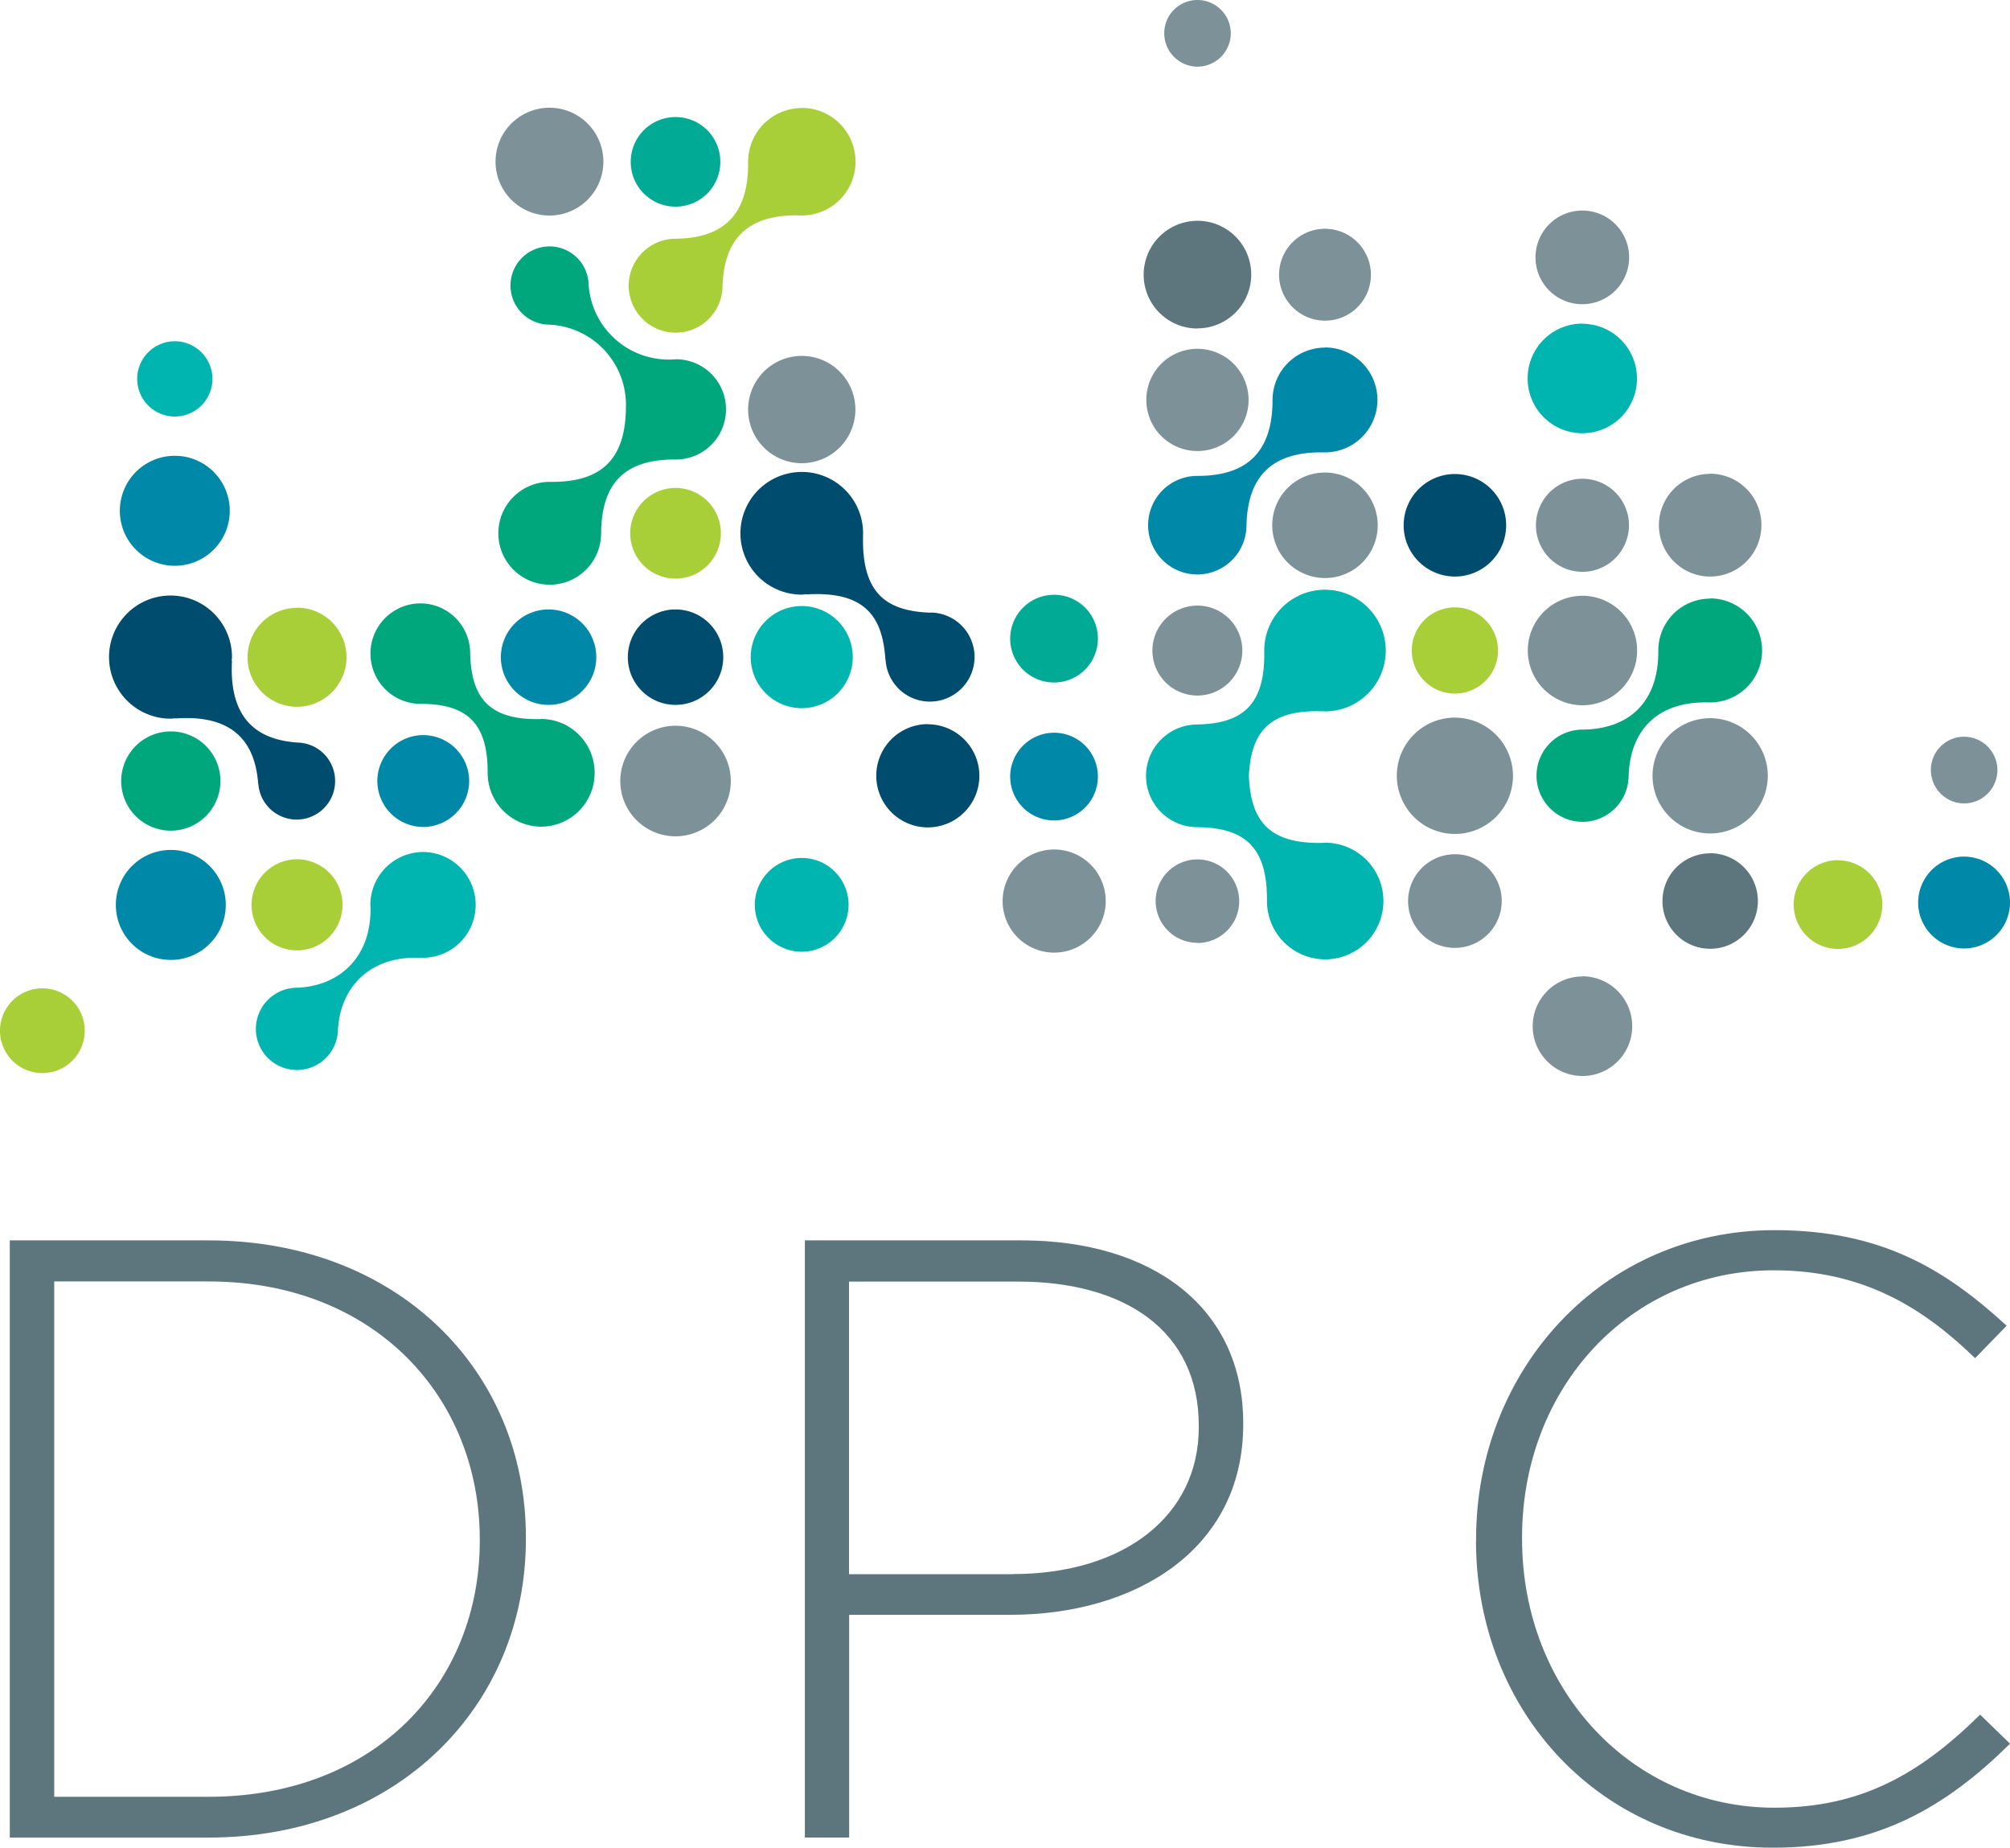 <svg xmlns="http://www.w3.org/2000/svg" width="161.576" height="148.5" viewBox="0 0 161.576 148.5"><g id="Group_30" data-name="Group 30" transform="translate(74.433 429.189)"><path id="Path_1" data-name="Path 1" d="M.66,83.712H16.641c15.088,0,25.508,10.36,25.508,23.865v.131c0,13.5-10.42,24-25.508,24H.66v-48Zm3.573,3.3v41.418H16.641c13.373,0,21.8-9.122,21.8-20.566v-.143c0-11.385-8.431-20.709-21.8-20.709Z" transform="translate(-74.307 -413.214)" fill="#5d767e"></path><path id="Path_2" data-name="Path 2" d="M54.32,83.712H71.742c10.563,0,17.827,5.418,17.827,14.671v.131c0,10.075-8.705,15.291-18.72,15.291H57.893v17.9H54.332v-48ZM71.052,110.53c8.92,0,14.945-4.668,14.945-11.789V98.61C86,91,80.1,87.023,71.456,87.023H57.881v23.519H71.052Z" transform="translate(-64.065 -413.214)" fill="#5d767e"></path><path id="Path_3" data-name="Path 3" d="M99.642,107.98v-.143c0-13.576,10.146-24.817,24-24.817,8.574,0,13.719,3.156,18.649,7.681l-2.537,2.608c-4.18-4.049-8.979-7.062-16.184-7.062-11.516,0-20.233,9.4-20.233,21.459v.131c0,12.135,8.848,21.6,20.292,21.6,6.931,0,11.658-2.679,16.529-7.479l2.406,2.334c-5.073,5-10.563,8.36-19.066,8.36-13.719,0-23.865-10.9-23.865-24.686" transform="translate(-55.417 -413.344)" fill="#5d767e"></path><path id="Path_4" data-name="Path 4" d="M81.523,23.558h0A4.322,4.322,0,0,1,77.2,19.235h0A4.333,4.333,0,0,1,81.523,14.9h0a4.315,4.315,0,0,1,4.323,4.323h0a4.322,4.322,0,0,1-4.323,4.323" transform="translate(-59.698 -426.345)" fill="#5d767e"></path><path id="Path_5" data-name="Path 5" d="M90.032,22.823h0a3.7,3.7,0,0,1-3.692-3.692h0a3.7,3.7,0,0,1,3.692-3.692h0a3.7,3.7,0,0,1,3.692,3.692h0a3.687,3.687,0,0,1-3.692,3.692" transform="translate(-57.954 -426.242)" fill="#7c9198"></path><path id="Path_6" data-name="Path 6" d="M81.488,31.757h0a4.109,4.109,0,0,1-4.108-4.108h0a4.1,4.1,0,0,1,4.108-4.108h0A4.109,4.109,0,0,1,85.6,27.648h0a4.109,4.109,0,0,1-4.108,4.108" transform="translate(-59.664 -424.696)" fill="#7c9198"></path><path id="Path_7" data-name="Path 7" d="M90.119,40.369h0a4.241,4.241,0,0,1-4.239-4.239h0a4.234,4.234,0,0,1,4.239-4.239h0a4.241,4.241,0,0,1,4.239,4.239h0a4.234,4.234,0,0,1-4.239,4.239" transform="translate(-58.042 -423.102)" fill="#7c9198"></path><path id="Path_8" data-name="Path 8" d="M81.41,48.1h0a3.616,3.616,0,0,1-3.62-3.608h0a3.619,3.619,0,0,1,3.62-3.62h0a3.606,3.606,0,0,1,3.608,3.608h0A3.616,3.616,0,0,1,81.41,48.1" transform="translate(-59.586 -421.389)" fill="#7c9198"></path><path id="Path_9" data-name="Path 9" d="M81.368,64.7h0a3.352,3.352,0,0,1-3.358-3.346h0A3.354,3.354,0,0,1,81.368,58h0a3.354,3.354,0,0,1,3.358,3.358h0a3.354,3.354,0,0,1-3.358,3.358" transform="translate(-59.544 -418.119)" fill="#7c9198"></path><path id="Path_10" data-name="Path 10" d="M124.641,58.05h0a3.563,3.563,0,0,0-3.561,3.561h0a3.565,3.565,0,0,0,3.561,3.573h0a3.563,3.563,0,0,0,3.561-3.561h0a3.563,3.563,0,0,0-3.561-3.561" transform="translate(-51.324 -418.11)" fill="#a9cf38"></path><path id="Path_11" data-name="Path 11" d="M107.461,65.9h0a4,4,0,0,0-4,4h0a4,4,0,0,0,4,4h0a4,4,0,0,0,4-4h0a4.013,4.013,0,0,0-4-4.013" transform="translate(-54.686 -416.613)" fill="#7c9198"></path><path id="Path_12" data-name="Path 12" d="M98.813,57.65h0a3.771,3.771,0,0,0-3.763,3.763h0a3.756,3.756,0,0,0,3.763,3.763h0a3.763,3.763,0,0,0,3.763-3.763h0a3.756,3.756,0,0,0-3.763-3.763" transform="translate(-56.292 -418.186)" fill="#7c9198"></path><path id="Path_13" data-name="Path 13" d="M107.413,14.21h0a3.763,3.763,0,0,0-3.763,3.763h0a3.756,3.756,0,0,0,3.763,3.763h0a3.763,3.763,0,0,0,3.763-3.763h0a3.756,3.756,0,0,0-3.763-3.763" transform="translate(-54.65 -426.477)" fill="#7c9198"></path><path id="Path_14" data-name="Path 14" d="M81.258,0h0A2.666,2.666,0,0,0,78.59,2.679h0a2.681,2.681,0,0,0,2.668,2.679h0a2.683,2.683,0,0,0,2.679-2.679h0A2.683,2.683,0,0,0,81.258,0" transform="translate(-59.433 -429.189)" fill="#7c9198"></path><path id="Path_15" data-name="Path 15" d="M116.055,57.592h0a3.832,3.832,0,0,0-3.835,3.835h0a3.832,3.832,0,0,0,3.835,3.835h0a3.832,3.832,0,0,0,3.835-3.835h0a3.842,3.842,0,0,0-3.835-3.846" transform="translate(-53.014 -418.199)" fill="#5d767e"></path><path id="Path_16" data-name="Path 16" d="M98.958,48.43h0A4.668,4.668,0,0,0,94.29,53.1h0a4.678,4.678,0,0,0,4.668,4.68h0a4.668,4.668,0,0,0,4.668-4.668h0a4.678,4.678,0,0,0-4.668-4.68" transform="translate(-56.437 -419.946)" fill="#7c9198"></path><path id="Path_17" data-name="Path 17" d="M116.182,48.47h0A4.63,4.63,0,0,0,111.55,53.1h0a4.63,4.63,0,0,0,4.632,4.632h0a4.63,4.63,0,0,0,4.632-4.632h0a4.63,4.63,0,0,0-4.632-4.632" transform="translate(-53.142 -419.938)" fill="#7c9198"></path><path id="Path_18" data-name="Path 18" d="M98.765,40.99h0A3.461,3.461,0,0,0,95.3,44.455h0a3.461,3.461,0,0,0,3.465,3.465h0a3.461,3.461,0,0,0,3.465-3.465h0a3.461,3.461,0,0,0-3.465-3.465" transform="translate(-56.244 -421.366)" fill="#a9cf38"></path><path id="Path_19" data-name="Path 19" d="M107.524,40.21h0A4.391,4.391,0,0,0,103.13,44.6h0a4.4,4.4,0,0,0,4.394,4.406h0a4.391,4.391,0,0,0,4.394-4.394h0a4.4,4.4,0,0,0-4.394-4.406" transform="translate(-54.749 -421.515)" fill="#7c9198"></path><path id="Path_20" data-name="Path 20" d="M107.514,21.84h0a4.394,4.394,0,0,0-4.394,4.406h0a4.4,4.4,0,0,0,4.394,4.406h0a4.391,4.391,0,0,0,4.394-4.394h0a4.4,4.4,0,0,0-4.394-4.406" transform="translate(-54.751 -425.021)" fill="#00b5af"></path><path id="Path_21" data-name="Path 21" d="M98.87,31.99h0a4.122,4.122,0,0,0-4.12,4.12h0a4.122,4.122,0,0,0,4.12,4.12h0a4.122,4.122,0,0,0,4.12-4.12h0a4.122,4.122,0,0,0-4.12-4.12" transform="translate(-56.349 -423.083)" fill="#004c6e"></path><path id="Path_22" data-name="Path 22" d="M107.419,32.31h0a3.738,3.738,0,0,0-3.739,3.739h0a3.738,3.738,0,0,0,3.739,3.739h0a3.746,3.746,0,0,0,3.739-3.739h0a3.738,3.738,0,0,0-3.739-3.739" transform="translate(-54.644 -423.022)" fill="#7c9198"></path><path id="Path_23" data-name="Path 23" d="M116.1,31.982h0a4.122,4.122,0,0,0-4.12,4.12h0a4.124,4.124,0,0,0,4.12,4.132h0a4.124,4.124,0,0,0,4.12-4.132h0a4.124,4.124,0,0,0-4.12-4.132" transform="translate(-53.06 -423.087)" fill="#7c9198"></path><path id="Path_24" data-name="Path 24" d="M91.746,49.577a4.882,4.882,0,0,0,4.883-4.883h0A4.892,4.892,0,0,0,91.746,39.8h0a4.882,4.882,0,0,0-4.883,4.883h0v.1h0c.071,4.323-1.786,5.788-5.442,5.847h0a4.127,4.127,0,0,0-4.061,4.132h0a4.117,4.117,0,0,0,4.1,4.12h0c3.811.036,5.657,1.572,5.621,5.895h0v.048h0a4.681,4.681,0,0,0,4.68,4.68h0a4.681,4.681,0,0,0,4.68-4.68h0a4.683,4.683,0,0,0-4.68-4.692h0s-.1.012-.143.012h0c-4.275.107-5.847-1.667-5.99-5.383.167-3.561,1.667-5.347,5.954-5.192h-.012a1.017,1.017,0,0,1,.191,0h0Z" transform="translate(-59.668 -421.593)" fill="#00b5af"></path><path id="Path_25" data-name="Path 25" d="M91.719,23.462h0a4.213,4.213,0,0,0-4.216,4.2c0,4.216-2.084,6.121-6.05,6.109h0A3.959,3.959,0,0,0,77.5,37.728h0a3.962,3.962,0,0,0,3.954,3.966h0A3.955,3.955,0,0,0,85.407,37.8h0c.071-3.954,2.013-6,6.228-5.919h.083a4.216,4.216,0,0,0,4.216-4.216h0a4.208,4.208,0,0,0-4.216-4.216" transform="translate(-59.641 -424.713)" fill="#0088a9"></path><path id="Path_26" data-name="Path 26" d="M117.677,40.4h0a4.165,4.165,0,0,0-4.168,4.168h0v.036h0c.024,4.168-2.406,6.3-6.109,6.323h0a3.7,3.7,0,0,0-3.68,3.7h0a3.71,3.71,0,0,0,3.7,3.715h0a3.714,3.714,0,0,0,3.7-3.62h0c.1-3.7,2.275-6.085,6.443-5.978h.119a4.168,4.168,0,0,0,4.168-4.18h0a4.175,4.175,0,0,0-4.168-4.18" transform="translate(-54.637 -421.48)" fill="#00a77c"></path><path id="Path_27" data-name="Path 27" d="M54.725,57.9h0a3.763,3.763,0,0,1,3.763,3.763h0a3.774,3.774,0,0,1-3.763,3.775h0a3.774,3.774,0,0,1-3.775-3.763h0A3.776,3.776,0,0,1,54.725,57.9" transform="translate(-64.708 -418.138)" fill="#00b5af"></path><path id="Path_28" data-name="Path 28" d="M20.636,57.99h0a3.657,3.657,0,0,1,3.656,3.656h0a3.667,3.667,0,0,1-3.656,3.668h0a3.657,3.657,0,0,1-3.656-3.656h0a3.667,3.667,0,0,1,3.656-3.668" transform="translate(-71.192 -418.121)" fill="#a9cf38"></path><path id="Path_29" data-name="Path 29" d="M12.238,57.36h0a4.417,4.417,0,0,1,4.418,4.418h0A4.417,4.417,0,0,1,12.238,66.2h0A4.417,4.417,0,0,1,7.82,61.778h0a4.417,4.417,0,0,1,4.418-4.418" transform="translate(-72.94 -418.241)" fill="#0088a9"></path><path id="Path_30" data-name="Path 30" d="M12.508,30.76h0a4.417,4.417,0,0,1,4.418,4.418h0A4.417,4.417,0,0,1,12.508,39.6h0A4.417,4.417,0,0,1,8.09,35.178h0a4.417,4.417,0,0,1,4.418-4.418" transform="translate(-72.889 -423.318)" fill="#0088a9"></path><path id="Path_31" data-name="Path 31" d="M12.285,23.03h0a3.029,3.029,0,0,1,3.025,3.025h0a3.029,3.029,0,0,1-3.025,3.025h0A3.029,3.029,0,0,1,9.26,26.055h0a3.029,3.029,0,0,1,3.025-3.025" transform="translate(-72.665 -424.793)" fill="#00b5af"></path><path id="Path_32" data-name="Path 32" d="M46.312,48.98h0a4.442,4.442,0,0,1,4.442,4.442h0a4.442,4.442,0,0,1-4.442,4.442h0a4.442,4.442,0,0,1-4.442-4.442h0a4.442,4.442,0,0,1,4.442-4.442" transform="translate(-66.441 -419.841)" fill="#7c9198"></path><path id="Path_33" data-name="Path 33" d="M29.162,49.61h0A3.7,3.7,0,0,1,32.853,53.3h0a3.7,3.7,0,0,1-3.692,3.692h0A3.7,3.7,0,0,1,25.47,53.3h0a3.7,3.7,0,0,1,3.692-3.692" transform="translate(-69.571 -419.72)" fill="#0088a9"></path><path id="Path_34" data-name="Path 34" d="M12.169,49.36h0a3.99,3.99,0,0,1,3.989,3.989h0a3.99,3.99,0,0,1-3.989,3.989h0A3.99,3.99,0,0,1,8.18,53.349h0a3.99,3.99,0,0,1,3.989-3.989" transform="translate(-72.871 -419.768)" fill="#00a77c"></path><path id="Path_35" data-name="Path 35" d="M54.777,40.9h0a4.1,4.1,0,0,1,4.1,4.1h0a4.1,4.1,0,0,1-4.1,4.108h0a4.1,4.1,0,0,1-4.1-4.1h0a4.1,4.1,0,0,1,4.1-4.108" transform="translate(-64.76 -421.383)" fill="#00b5af"></path><path id="Path_36" data-name="Path 36" d="M46.215,41.13h0a3.832,3.832,0,0,1,3.835,3.835h0A3.832,3.832,0,0,1,46.215,48.8h0a3.832,3.832,0,0,1-3.835-3.835h0a3.832,3.832,0,0,1,3.835-3.835" transform="translate(-66.344 -421.339)" fill="#004c6e"></path><path id="Path_37" data-name="Path 37" d="M20.687,41.01h0a3.977,3.977,0,0,1,3.977,3.977h0a3.987,3.987,0,0,1-3.977,3.989h0A3.977,3.977,0,0,1,16.71,45h0a3.977,3.977,0,0,1,3.977-3.977" transform="translate(-71.243 -421.362)" fill="#a9cf38"></path><path id="Path_38" data-name="Path 38" d="M46.184,32.93h0a3.644,3.644,0,0,1,3.644,3.644h0a3.644,3.644,0,0,1-3.644,3.644h0a3.644,3.644,0,0,1-3.644-3.644h0a3.644,3.644,0,0,1,3.644-3.644" transform="translate(-66.313 -422.904)" fill="#a9cf38"></path><path id="Path_39" data-name="Path 39" d="M54.811,24.02h0a4.31,4.31,0,0,1,4.311,4.311h0a4.31,4.31,0,0,1-4.311,4.311h0A4.31,4.31,0,0,1,50.5,28.331h0a4.31,4.31,0,0,1,4.311-4.311" transform="translate(-64.794 -424.605)" fill="#7c9198"></path><path id="Path_40" data-name="Path 40" d="M46.176,7.9h0a3.593,3.593,0,0,1,3.6,3.6h0a3.593,3.593,0,0,1-3.6,3.6h0a3.593,3.593,0,0,1-3.6-3.6h0a3.593,3.593,0,0,1,3.6-3.6" transform="translate(-66.306 -427.681)" fill="#00aa94"></path><path id="Path_41" data-name="Path 41" d="M37.785,7.27h0A4.335,4.335,0,0,1,42.119,11.6h0a4.335,4.335,0,0,1-4.335,4.335h0A4.335,4.335,0,0,1,33.45,11.6h0A4.335,4.335,0,0,1,37.785,7.27" transform="translate(-68.048 -427.801)" fill="#7c9198"></path><path id="Path_42" data-name="Path 42" d="M63.294,48.87h0a4.147,4.147,0,0,0-4.144,4.144h0a4.15,4.15,0,0,0,4.144,4.156h0a4.147,4.147,0,0,0,4.144-4.144h0a4.147,4.147,0,0,0-4.144-4.144" transform="translate(-63.143 -419.862)" fill="#004c6e"></path><path id="Path_43" data-name="Path 43" d="M71.715,40.14h0a3.525,3.525,0,0,0-3.525,3.525h0a3.525,3.525,0,0,0,3.525,3.525h0a3.525,3.525,0,0,0,3.525-3.525h0a3.517,3.517,0,0,0-3.525-3.525" transform="translate(-61.418 -421.528)" fill="#00aa94"></path><path id="Path_44" data-name="Path 44" d="M71.715,49.45h0a3.532,3.532,0,0,0-3.525,3.525h0A3.525,3.525,0,0,0,71.715,56.5h0a3.525,3.525,0,0,0,3.525-3.525h0a3.517,3.517,0,0,0-3.525-3.525" transform="translate(-61.418 -419.751)" fill="#0088a9"></path><path id="Path_45" data-name="Path 45" d="M65.33,43.163h0c-3.5-.107-5.633-1.429-5.49-6.24h-.012a1.254,1.254,0,0,0,.012-.143h0a4.925,4.925,0,0,0-4.93-4.93h0a4.932,4.932,0,0,0-4.93,4.93h0a4.925,4.925,0,0,0,4.93,4.93h0a2.858,2.858,0,0,0,.333-.036l-.024.024c4.8-.31,6.192,1.774,6.419,5.264h.012a3.571,3.571,0,0,0,3.561,3.346h0A3.588,3.588,0,0,0,68.8,46.724h0a3.566,3.566,0,0,0-3.489-3.573" transform="translate(-64.893 -423.11)" fill="#004c6e"></path><path id="Path_46" data-name="Path 46" d="M56.361,7.292h0a4.323,4.323,0,0,0-4.323,4.323h0v.048h0c.036,4.311-2.084,6.1-5.859,6.133h0A3.776,3.776,0,0,0,42.44,21.57h0a3.776,3.776,0,0,0,3.775,3.775h0a3.762,3.762,0,0,0,3.763-3.68h0c.107-3.763,1.929-5.859,6.252-5.74h.131A4.312,4.312,0,0,0,60.672,11.6h0A4.32,4.32,0,0,0,56.361,7.28" transform="translate(-66.333 -427.799)" fill="#a9cf38"></path><path id="Path_47" data-name="Path 47" d="M30.727,57.5h0a4.254,4.254,0,0,0-4.251,4.251h0a.611.611,0,0,0,.012.119h0c.1,4.239-2.668,6.454-5.978,6.538h0a3.318,3.318,0,0,0-3.239,3.3h0a3.3,3.3,0,0,0,3.311,3.311h0a3.3,3.3,0,0,0,3.287-3.18h0c.143-3.3,2.417-6.026,6.657-5.835v-.024A1.3,1.3,0,0,0,30.7,66h0a4.244,4.244,0,0,0,4.239-4.251h0A4.244,4.244,0,0,0,30.7,57.5" transform="translate(-71.136 -418.215)" fill="#00b5af"></path><path id="Path_48" data-name="Path 48" d="M22.627,52.015h0c-3.1-.179-5.657-1.655-5.383-6.6l-.024.024c0-.1.024-.191.024-.3h0A4.948,4.948,0,0,0,12.3,40.19h0A4.945,4.945,0,0,0,7.36,45.132h0A4.948,4.948,0,0,0,12.3,50.086h0c.131,0,.262-.024.393-.036l-.024.024c4.93-.369,6.454,2.167,6.681,5.252h.012a3.092,3.092,0,0,0,3.072,2.87h0a3.09,3.09,0,0,0,3.1-3.1h0a3.087,3.087,0,0,0-2.93-3.084" transform="translate(-73.028 -421.518)" fill="#004c6e"></path><path id="Path_49" data-name="Path 49" d="M47.895,25.7h0s-.119.012-.179.012h.012a6.45,6.45,0,0,1-6.836-6.073h0A3.136,3.136,0,0,0,37.76,16.63h0a3.141,3.141,0,0,0-3.144,3.144h0A3.144,3.144,0,0,0,37.7,22.918h0a6.451,6.451,0,0,1,6.192,6.728h0v.036h0c-.06,4.013-1.929,5.919-6.061,5.871h-.06a4.127,4.127,0,0,0-4.132,4.132h0a4.127,4.127,0,0,0,4.132,4.132h0A4.129,4.129,0,0,0,41.9,39.709h0c.024-4.132,1.965-5.978,5.99-5.954h.024a4.028,4.028,0,0,0,4.025-4.025h0A4.02,4.02,0,0,0,47.918,25.7" transform="translate(-68.012 -426.015)" fill="#00a77c"></path><path id="Path_50" data-name="Path 50" d="M133.172,57.81h0a3.7,3.7,0,0,1,3.692,3.692h0a3.7,3.7,0,0,1-3.692,3.692h0A3.7,3.7,0,0,1,129.48,61.5h0a3.7,3.7,0,0,1,3.692-3.692" transform="translate(-49.72 -418.155)" fill="#0088a9"></path><path id="Path_51" data-name="Path 51" d="M133.008,49.72h0A2.666,2.666,0,0,0,130.34,52.4h0a2.681,2.681,0,0,0,2.668,2.679h0a2.683,2.683,0,0,0,2.679-2.679h0a2.683,2.683,0,0,0-2.679-2.679" transform="translate(-49.556 -419.699)" fill="#7c9198"></path><path id="Path_52" data-name="Path 52" d="M37.645,41.13h0a3.832,3.832,0,0,1,3.835,3.835h0A3.832,3.832,0,0,1,37.645,48.8h0a3.832,3.832,0,0,1-3.835-3.835h0a3.832,3.832,0,0,1,3.835-3.835" transform="translate(-67.98 -421.339)" fill="#0088a9"></path><path id="Path_53" data-name="Path 53" d="M38.729,50.021h-.1c-3.989.071-5.537-1.6-5.609-5.347h0a4.008,4.008,0,0,0-4-3.954h0a4.028,4.028,0,0,0-4.013,4.037h0a4.028,4.028,0,0,0,4.013,4.037h0c3.727,0,5.418,1.524,5.406,5.537h0a4.32,4.32,0,0,0,4.3,4.335h0a4.31,4.31,0,0,0,4.3-4.323h0a4.32,4.32,0,0,0-4.3-4.335" transform="translate(-69.659 -421.417)" fill="#00a77c"></path><path id="Path_54" data-name="Path 54" d="M3.406,66.7h0a3.405,3.405,0,0,1,3.406,3.406h0a3.405,3.405,0,0,1-3.406,3.406h0A3.405,3.405,0,0,1,0,70.106H0A3.405,3.405,0,0,1,3.406,66.7" transform="translate(-74.433 -416.459)" fill="#a9cf38"></path><path id="Path_55" data-name="Path 55" d="M71.824,57.33h0a4.147,4.147,0,0,0-4.144,4.144h0a4.14,4.14,0,0,0,4.144,4.144h0a4.147,4.147,0,0,0,4.144-4.144h0a4.147,4.147,0,0,0-4.144-4.144" transform="translate(-61.515 -418.247)" fill="#7c9198"></path></g></svg>